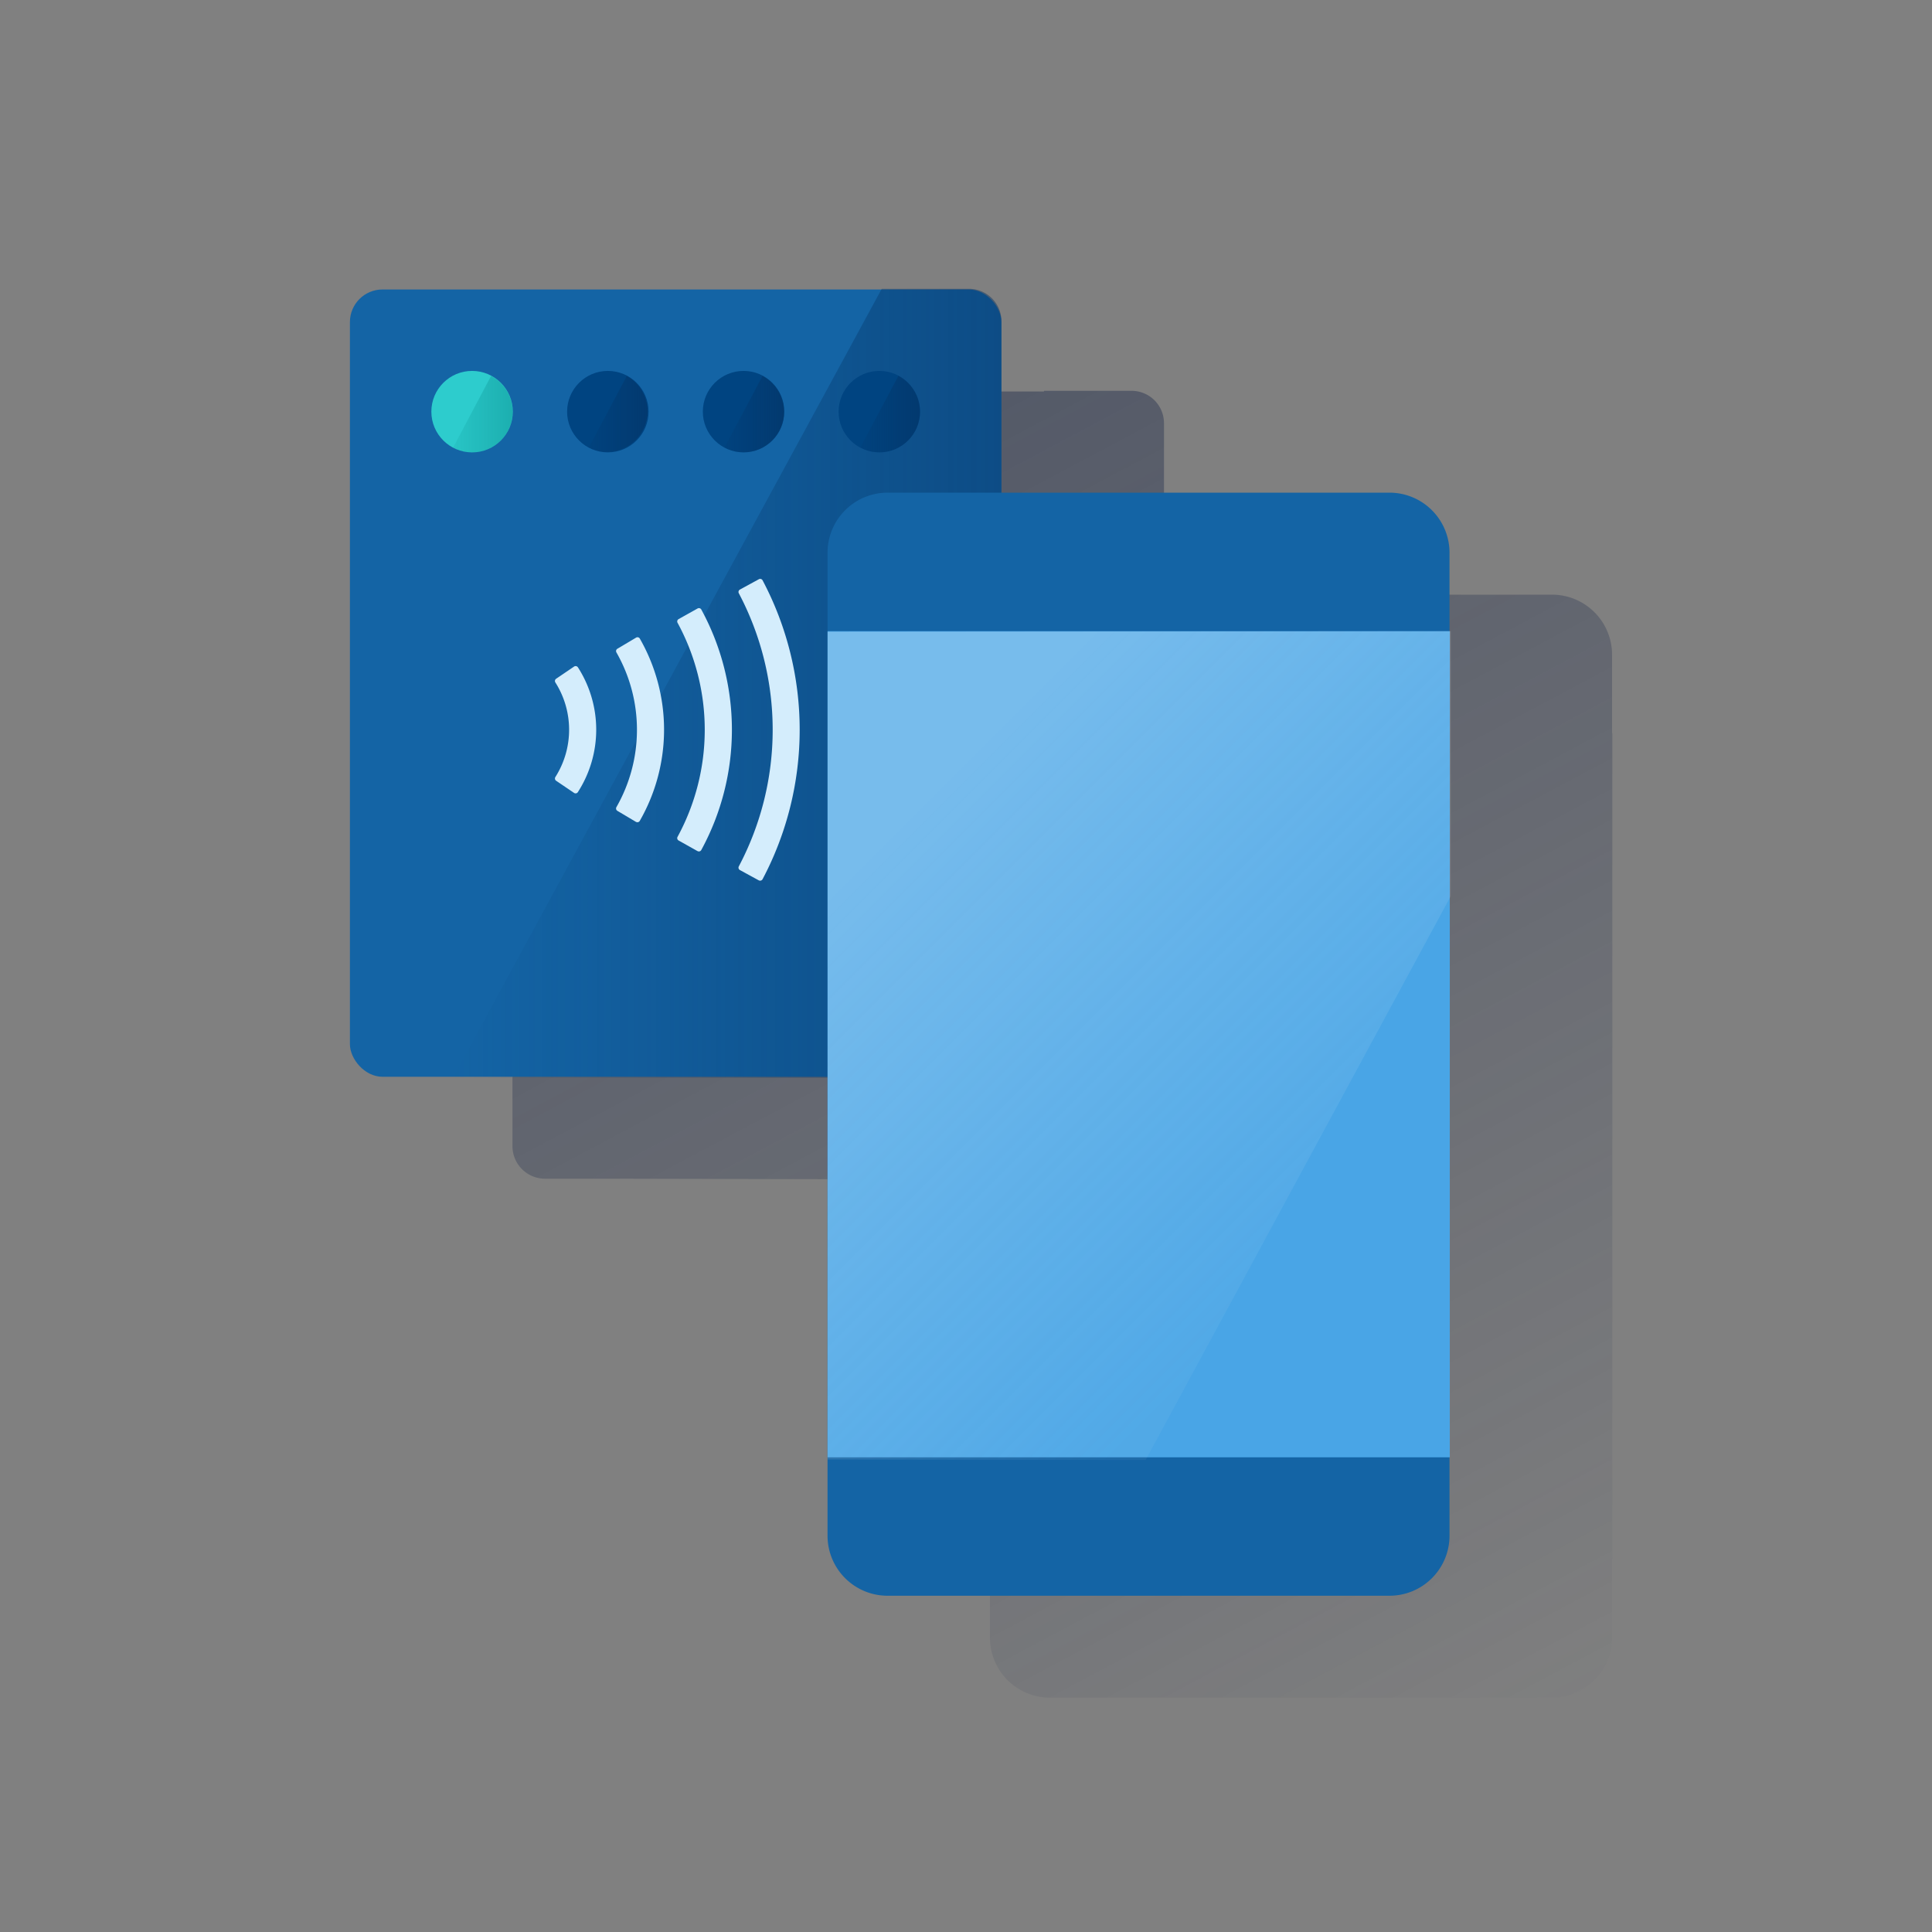 <svg id="Capa_1" data-name="Capa 1" xmlns="http://www.w3.org/2000/svg" xmlns:xlink="http://www.w3.org/1999/xlink" viewBox="0 0 600 600"><rect x="0" y="0" width="600" height="600" fill="#808080" stroke="none"/><defs><style>.cls-1{fill:url(#Degradado_sin_nombre);}.cls-2{fill:#1464a5;}.cls-3{fill:url(#Degradado_sin_nombre_2);}.cls-4{fill:#004481;}.cls-5{fill:url(#Degradado_sin_nombre_3);}.cls-6{fill:url(#Degradado_sin_nombre_4);}.cls-7{fill:#2dcccd;}.cls-8{fill:url(#Degradado_sin_nombre_5);}.cls-9{fill:#d4edfc;}.cls-10{fill:url(#Degradado_sin_nombre_6);}.cls-11{fill:#49a5e6;}.cls-12{opacity:0.5;isolation:isolate;fill:url(#Degradado_sin_nombre_16);}</style><linearGradient id="Degradado_sin_nombre" x1="222.09" y1="524.17" x2="472.29" y2="53.61" gradientTransform="matrix(1, 0, 0, -1, 0, 600)" gradientUnits="userSpaceOnUse"><stop offset="0" stop-color="#192647" stop-opacity="0.5"/><stop offset="1" stop-color="#192647" stop-opacity="0"/></linearGradient><linearGradient id="Degradado_sin_nombre_2" x1="429.93" y1="-1415.04" x2="140.69" y2="-1415.04" gradientTransform="matrix(1, 0, 0, -1, 0, -1202.84)" gradientUnits="userSpaceOnUse"><stop offset="0" stop-color="#043263" stop-opacity="0.8"/><stop offset="1" stop-color="#043263" stop-opacity="0"/></linearGradient><linearGradient id="Degradado_sin_nombre_3" x1="201.41" y1="126.53" x2="182.86" y2="126.53" gradientTransform="translate(0 2)" gradientUnits="userSpaceOnUse"><stop offset="0.01" stop-color="#043263" stop-opacity="0.6"/><stop offset="1" stop-color="#043263" stop-opacity="0.1"/></linearGradient><linearGradient id="Degradado_sin_nombre_4" x1="243.57" y1="126.6" x2="225.01" y2="126.6" xlink:href="#Degradado_sin_nombre_3"/><linearGradient id="Degradado_sin_nombre_5" x1="159.26" y1="126.6" x2="140.7" y2="126.6" gradientTransform="translate(0 2)" gradientUnits="userSpaceOnUse"><stop offset="0.02" stop-color="#028484" stop-opacity="0.4"/><stop offset="1" stop-color="#028484" stop-opacity="0.1"/></linearGradient><linearGradient id="Degradado_sin_nombre_6" x1="285.7" y1="126.6" x2="267.15" y2="126.6" xlink:href="#Degradado_sin_nombre_3"/><linearGradient id="Degradado_sin_nombre_16" x1="282.6" y1="-131.46" x2="413.08" y2="-261.94" gradientTransform="matrix(1, 0, 0, -1, 0, 122)" gradientUnits="userSpaceOnUse"><stop offset="0" stop-color="#fff" stop-opacity="0.5"/><stop offset="1" stop-color="#ecf7f8" stop-opacity="0.1"/></linearGradient></defs><path class="cls-1" d="M500.72,227.68h-.08V203.36A18.65,18.65,0,0,0,482,184.68H361.49v-53.3a10.07,10.07,0,0,0-9.72-10H324.3l-.11.2H169.27a10.12,10.12,0,0,0-10.12,10.12V355.94a10.12,10.12,0,0,0,10.12,10.12h22l116.17.26V508.6a18.64,18.64,0,0,0,18.63,18.63H482a18.64,18.64,0,0,0,18.64-18.63V484.23h.08Z"/><rect class="cls-2" x="108.67" y="89.9" width="202.34" height="244.5" rx="10.12"/><path class="cls-3" d="M311,321.38V100.1a10.07,10.07,0,0,0-9.72-10.4H273.83l-133.14,245h157A13.29,13.29,0,0,0,311,321.45Z"/><circle class="cls-4" cx="188.77" cy="127.84" r="12.65"/><path class="cls-5" d="M194.68,116.72,182.87,139a12.59,12.59,0,0,0,11.81-22.23Z"/><circle class="cls-4" cx="230.92" cy="127.84" r="12.65"/><path class="cls-6" d="M236.83,116.72,225,139a12.58,12.58,0,0,0,11.8-22.23Z"/><circle class="cls-7" cx="146.61" cy="127.84" r="12.65"/><path class="cls-8" d="M152.52,116.72,140.72,139a12.58,12.58,0,1,0,11.8-22.23Z"/><path class="cls-9" d="M235.68,273.42l-5.9-3.22a.85.85,0,0,1-.34-1.13,90.77,90.77,0,0,0,0-84.84.85.85,0,0,1,.34-1.13l5.9-3.22a.85.85,0,0,1,1.14.33h0a99.23,99.23,0,0,1,0,92.84.86.86,0,0,1-1.14.36Z"/><path class="cls-9" d="M216.64,264.33l-5.9-3.31a.83.83,0,0,1-.32-1.13h0a69.64,69.64,0,0,0,0-66.48.85.85,0,0,1,.32-1.14l5.9-3.3a.85.85,0,0,1,1.15.31h0a78.1,78.1,0,0,1,0,74.7.84.84,0,0,1-1.14.34h0Z"/><path class="cls-9" d="M197.53,255.26l-5.8-3.45a.85.85,0,0,1-.3-1.14,48.43,48.43,0,0,0,0-48.06.84.84,0,0,1,.3-1.13l5.8-3.45a.84.84,0,0,1,1.16.27h0a56.93,56.93,0,0,1,0,56.62.84.84,0,0,1-1.14.33Z"/><path class="cls-9" d="M178.29,246.25l-5.58-3.78a.85.85,0,0,1-.23-1.16,27.42,27.42,0,0,0,0-29.36.84.84,0,0,1,.22-1.15l5.58-3.79a.86.86,0,0,1,1.18.21h0a35.83,35.83,0,0,1,0,38.78.84.84,0,0,1-1.16.26Z"/><circle class="cls-4" cx="273.09" cy="127.84" r="12.65"/><path class="cls-10" d="M279,116.72,267.18,139A12.61,12.61,0,1,0,279,116.72Z"/><path class="cls-2" d="M275.64,153H431.53a18.65,18.65,0,0,1,18.63,18.67h0V476.94a18.64,18.64,0,0,1-18.63,18.63H275.64A18.64,18.64,0,0,1,257,476.94V171.73A18.65,18.65,0,0,1,275.57,153h.07Z"/><rect class="cls-11" x="257.01" y="196.02" width="193.24" height="256.56"/><polygon class="cls-12" points="257.01 196.19 257.01 453.24 355.8 453.41 450.54 278.32 450.54 196.02 257.01 196.19"/></svg>
